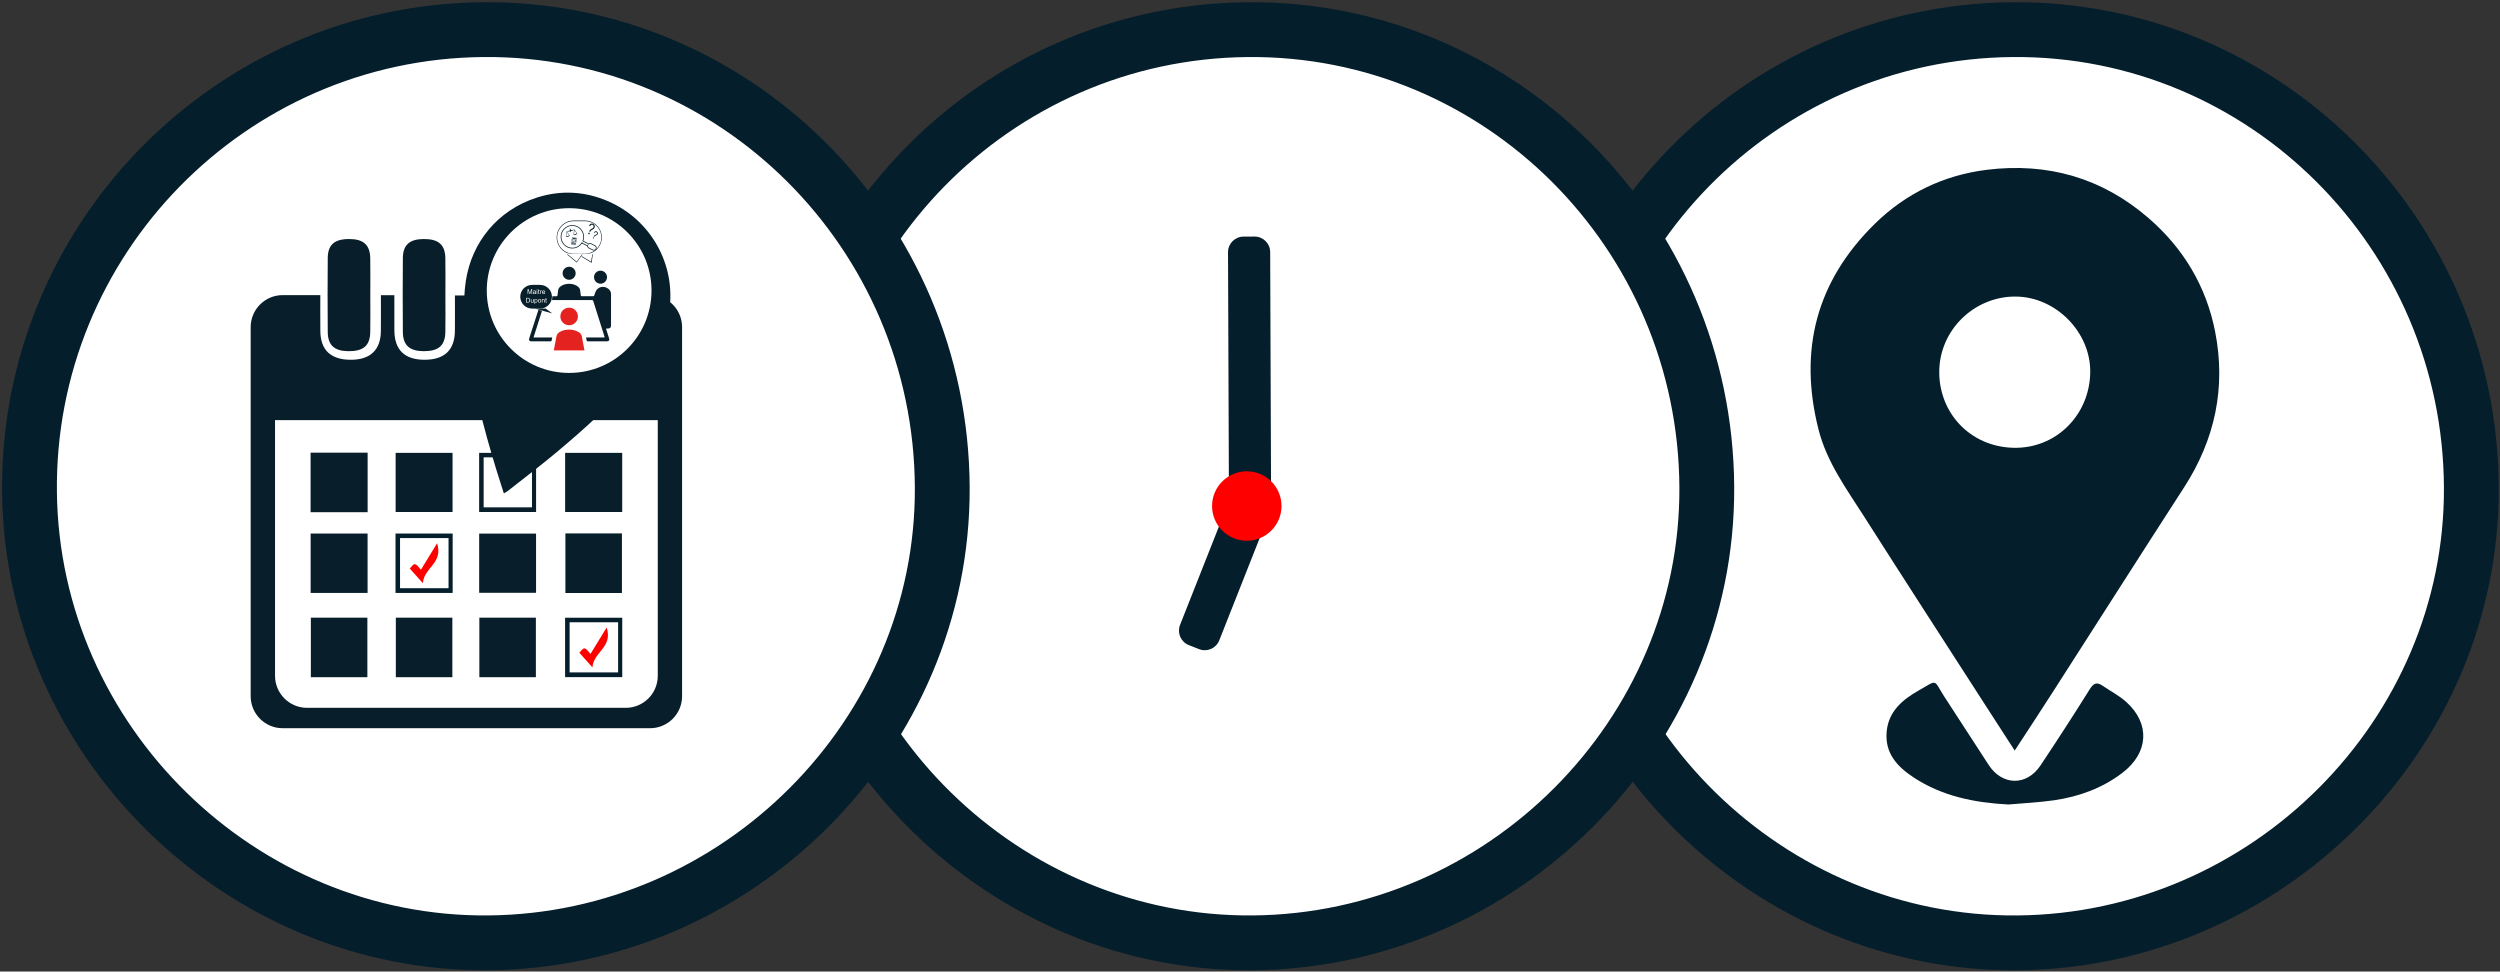 <?xml version="1.0" encoding="utf-8"?>
<!-- Generator: Adobe Illustrator 18.0.0, SVG Export Plug-In . SVG Version: 6.00 Build 0)  -->
<!DOCTYPE svg PUBLIC "-//W3C//DTD SVG 1.1//EN" "http://www.w3.org/Graphics/SVG/1.1/DTD/svg11.dtd">
<svg version="1.1" id="Calque_1" xmlns="http://www.w3.org/2000/svg" xmlns:xlink="http://www.w3.org/1999/xlink" x="0px" y="0px"
	 viewBox="0 0 228.021 88.609" enable-background="new 0 0 228.021 88.609" xml:space="preserve">
<rect x="0" y="0" width="228.021" height="88.609" fill="#333333" stroke="none"/>
<g>
	<g>
		<path fill="#FFFFFF" stroke="#051E2B" stroke-width="5" stroke-miterlimit="10" d="M225.407,44.454
			c-0.114-23.205-18.919-41.955-41.873-41.751c-23.08,0.205-41.656,19.166-41.379,42.238c0.272,22.677,19.216,41.254,41.864,41.055
			C206.796,85.795,225.517,67.004,225.407,44.454z"/>
	</g>
	<g>
		<path fill="#051E2B" d="M183.758,68.458c-0.977-1.511-1.857-2.87-2.734-4.231c-3.662-5.688-7.343-11.365-10.975-17.073
			c-1.613-2.536-3.424-4.984-4.182-7.97c-1.833-7.22-0.221-13.514,5.129-18.768c2.85-2.799,6.328-4.452,10.245-4.932
			c5.504-0.674,10.482,0.728,14.734,4.415c3.186,2.763,5.246,6.215,6.059,10.324c1.009,5.099,0.002,9.852-2.829,14.233
			c-4.035,6.245-8.027,12.517-12.043,18.774C186.081,64.916,184.978,66.587,183.758,68.458z M190.647,33.968
			c0.053-3.655-3.122-6.89-6.792-6.919c-3.784-0.03-6.992,3.06-6.979,6.91c0.013,3.704,2.788,6.75,6.704,6.881
			C187.486,40.97,190.59,37.882,190.647,33.968z"/>
		<path fill="#051E2B" d="M183.184,73.377c-3.082-0.163-6.019-0.746-8.633-2.46c-1.5-0.984-2.658-2.219-2.47-4.202
			c0.173-1.831,1.444-2.897,2.875-3.712c1.847-1.052,1.356-1.05,2.387,0.543c1.343,2.076,2.691,4.149,4.04,6.221
			c1.238,1.902,3.464,1.944,4.728,0.048c1.533-2.3,3.037-4.62,4.501-6.964c0.351-0.562,0.653-0.655,1.166-0.304
			c0.718,0.491,1.51,0.897,2.15,1.472c2.213,1.99,2.042,4.648-0.343,6.468c-1.848,1.409-3.961,2.171-6.227,2.503
			C185.977,73.19,184.576,73.252,183.184,73.377z"/>
	</g>
</g>
<g>
	<path fill="#FFFFFF" stroke="#051E2B" stroke-width="5" stroke-miterlimit="10" d="M155.674,44.454
		c-0.114-23.205-18.919-41.955-41.873-41.751C90.721,2.907,72.146,21.868,72.423,44.94c0.272,22.677,19.216,41.254,41.864,41.055
		C137.064,85.795,155.785,67.004,155.674,44.454z"/>
	<g>
		<path fill="#051E2B" d="M115.851,22.988l0.08,21.723c0.003,0.78-0.633,1.42-1.412,1.423l-1.01,0.004
			c-0.78,0.003-1.42-0.633-1.423-1.412l-0.08-21.723c-0.003-0.78,0.633-1.42,1.412-1.423l1.01-0.004
			C115.208,21.573,115.848,22.209,115.851,22.988z"/>
		<path fill="#051E2B" d="M115.235,48.215l-4.03,10.196c-0.287,0.725-1.114,1.084-1.839,0.797l-0.939-0.371
			c-0.725-0.287-1.084-1.114-0.797-1.839l4.03-10.196c0.287-0.725,1.114-1.084,1.839-0.797l0.939,0.371
			C115.163,46.662,115.522,47.49,115.235,48.215z"/>
		<circle fill="#FF0000" cx="113.717" cy="46.153" r="3.167"/>
	</g>
</g>
<g>
	<g>
		<path fill="#FFFFFF" stroke="#051E2B" stroke-width="5" stroke-miterlimit="10" d="M85.942,44.454
			C85.828,21.249,67.023,2.499,44.069,2.702C20.989,2.907,2.414,21.868,2.691,44.94c0.272,22.677,19.216,41.254,41.864,41.055
			C67.332,85.795,86.053,67.004,85.942,44.454z"/>
	</g>
	<path fill="#FFFFFF" d="M58.597,25.752h-3.706v-2.684c0-1.138-0.923-2.061-2.061-2.061h-0.945c-1.138,0-2.061,0.923-2.061,2.061
		v2.684h-1.738v-2.684c0-1.138-0.923-2.061-2.061-2.061H45.08c-1.138,0-2.061,0.923-2.061,2.061v2.684h-1.738v-2.684
		c0-1.138-0.923-2.061-2.061-2.061h-0.945c-1.138,0-2.061,0.923-2.061,2.061v2.684h-1.738v-2.684c0-1.138-0.923-2.061-2.061-2.061
		H31.47c-1.138,0-2.061,0.923-2.061,2.061v2.684h-3.706c-2.277,0-4.122,1.846-4.122,4.122v33.322c0,2.277,1.846,4.122,4.122,4.122
		h32.894c2.277,0,4.122-1.846,4.122-4.122V29.874C62.719,27.598,60.873,25.752,58.597,25.752z"/>
	<path fill="#081F2B" d="M28.328,41.289c1.759,0,3.447,0,5.203,0c0,1.805,0,3.586,0,5.426c-1.728,0-3.441,0-5.203,0
		C28.328,44.916,28.328,43.159,28.328,41.289z"/>
	<path fill="#081F2B" d="M41.277,46.701c-1.76,0-3.449,0-5.192,0c0-1.801,0-3.558,0-5.397c1.691,0,3.405,0,5.192,0
		C41.277,43.054,41.277,44.836,41.277,46.701z"/>
	<path fill="#081F2B" d="M51.544,46.698c0-1.803,0-3.56,0-5.392c1.713,0,3.426,0,5.206,0c0,1.773,0,3.554,0,5.392
		C55.043,46.698,53.354,46.698,51.544,46.698z"/>
	<path fill="#081F2B" d="M33.527,54.078c-1.744,0-3.433,0-5.194,0c0-1.79,0-3.572,0-5.417c1.714,0,3.427,0,5.194,0
		C33.527,50.446,33.527,52.203,33.527,54.078z"/>
	<path fill="#081F2B" d="M43.705,48.671c1.754,0,3.443,0,5.188,0c0,1.799,0,3.556,0,5.397c-1.685,0-3.399,0-5.188,0
		C43.705,52.323,43.705,50.542,43.705,48.671z"/>
	<path fill="#081F2B" d="M33.508,61.768c-1.75,0-3.414,0-5.156,0c0-1.801,0-3.582,0-5.433c1.696,0,3.409,0,5.156,0
		C33.508,58.151,33.508,59.956,33.508,61.768z"/>
	<path fill="#081F2B" d="M41.259,61.768c-1.75,0-3.414,0-5.156,0c0-1.801,0-3.582,0-5.433c1.696,0,3.409,0,5.156,0
		C41.259,58.151,41.259,59.956,41.259,61.768z"/>
	<path fill="#081F2B" d="M48.896,46.701c-1.764,0-3.453,0-5.195,0c0-1.802,0-3.559,0-5.397c1.695,0,3.409,0,5.195,0
		C48.896,43.059,48.896,44.84,48.896,46.701z M48.521,41.715c-1.552,0-2.993,0-4.408,0c0,1.568,0,3.052,0,4.558
		c1.496,0,2.937,0,4.408,0C48.521,44.724,48.521,43.24,48.521,41.715z"/>
	<path fill="#081F2B" d="M48.877,61.768c-1.75,0-3.414,0-5.156,0c0-1.801,0-3.582,0-5.433c1.696,0,3.409,0,5.156,0
		C48.877,58.151,48.877,59.956,48.877,61.768z"/>
	<path fill="#081F2B" d="M56.726,54.086c-1.75,0-3.414,0-5.156,0c0-1.801,0-3.582,0-5.433c1.696,0,3.409,0,5.156,0
		C56.726,50.47,56.726,52.275,56.726,54.086z"/>
	<g>
		<g>
			<path fill="#081F2B" d="M33.775,26.929c0,1.124,0.018,2.248-0.005,3.372c-0.025,1.232-0.635,1.744-2.002,1.731
				c-1.27-0.012-1.865-0.546-1.875-1.755c-0.018-2.248-0.02-4.496,0.001-6.744c0.011-1.231,0.633-1.743,2-1.731
				c1.269,0.012,1.854,0.544,1.876,1.755C33.791,24.68,33.775,25.805,33.775,26.929z"/>
			<path fill="#081F2B" d="M40.625,26.916c0,1.124,0.017,2.248-0.005,3.372c-0.024,1.237-0.631,1.753-1.99,1.743
				c-1.274-0.01-1.876-0.541-1.887-1.743c-0.019-2.248-0.019-4.496,0-6.744c0.01-1.204,0.611-1.733,1.887-1.743
				c1.361-0.01,1.966,0.505,1.99,1.743C40.642,24.668,40.625,25.792,40.625,26.916z"/>
			<path fill="#081F2B" d="M47.471,27.001c0,1.124,0.023,2.249-0.006,3.372c-0.029,1.127-0.64,1.647-1.867,1.659
				c-1.321,0.013-1.987-0.488-2.002-1.623c-0.031-2.316-0.028-4.632-0.002-6.948c0.013-1.126,0.638-1.646,1.866-1.658
				c1.324-0.013,1.97,0.484,2.003,1.623C47.498,24.616,47.471,25.808,47.471,27.001z"/>
			<path fill="#081F2B" d="M54.32,27.003c0,1.124,0.023,2.249-0.006,3.372c-0.03,1.126-0.641,1.644-1.87,1.656
				c-1.32,0.013-1.985-0.49-2-1.626c-0.03-2.316-0.028-4.632-0.002-6.948c0.013-1.125,0.639-1.644,1.868-1.656
				c1.323-0.013,1.968,0.486,2.001,1.625C54.347,24.618,54.32,25.811,54.32,27.003z"/>
		</g>
		<path fill="#081F2B" d="M59.293,26.916h-3.17c-0.308,0.003-0.61,0.007-0.92,0.007c0,1.096,0.003,2.082-0.001,3.069
			c-0.007,1.939-0.888,2.827-2.793,2.822c-1.834-0.005-2.721-0.908-2.73-2.784c-0.005-1.041-0.001-2.082-0.001-3.096
			c-0.486,0-0.815,0-1.228,0c0,1.101,0.007,2.151-0.002,3.201c-0.014,1.775-0.935,2.674-2.732,2.678
			c-1.862,0.004-2.778-0.886-2.79-2.723c-0.007-1.046-0.001-2.093-0.001-3.139c-0.538,0-0.957,0-1.432,0
			c0,1.123,0.009,2.176-0.002,3.228c-0.018,1.75-0.957,2.637-2.775,2.634c-1.807-0.002-2.73-0.893-2.745-2.665
			c-0.009-1.079-0.002-2.158-0.002-3.221c-0.472,0-0.802,0-1.228,0c0,1.127,0.011,2.21-0.003,3.294
			c-0.021,1.693-0.963,2.586-2.714,2.593c-1.835,0.007-2.785-0.868-2.805-2.604c-0.012-1.069-0.003-2.14-0.002-3.293h-3.432
			c-1.613,0-2.921,1.308-2.921,2.921v33.66c0,1.613,1.308,2.921,2.921,2.921h33.507c1.613,0,2.921-1.308,2.921-2.921v-33.66
			C62.214,28.224,60.906,26.916,59.293,26.916z M59.994,61.639c0,1.613-1.308,2.921-2.921,2.921H28.007
			c-1.613,0-2.921-1.308-2.921-2.921V38.318c11.709,0,23.267,0,34.908,0V61.639z"/>
	</g>
	<path fill="#071E2B" d="M45.954,45.003c-0.246-0.775-0.478-1.486-0.696-2.201c-1.168-3.818-2.161-7.678-2.669-11.647
		c-0.234-1.83-0.379-3.664-0.105-5.508c0.519-3.499,2.863-6.467,6.482-7.625c2.204-0.706,4.403-0.577,6.51,0.339
		c3.955,1.721,6.141,5.822,5.583,9.846c-0.304,2.192-1.365,3.995-2.73,5.665c-2.286,2.795-4.951,5.202-7.715,7.503
		c-1.405,1.169-2.863,2.273-4.299,3.405C46.231,44.847,46.132,44.895,45.954,45.003z"/>
	<circle fill="#FFFFFF" cx="51.911" cy="26.501" r="7.513"/>
	<g>
		<path fill="#E42320" d="M53.305,31.961c-0.932,0-1.856,0-2.789,0c0.005-0.036,0.008-0.068,0.014-0.1
			c0.075-0.394,0.154-0.788,0.224-1.183c0.028-0.161,0.114-0.275,0.243-0.362c0.195-0.131,0.413-0.203,0.644-0.236
			c0.399-0.057,0.78,0.001,1.133,0.205c0.169,0.098,0.269,0.236,0.301,0.436c0.063,0.383,0.143,0.764,0.215,1.145
			C53.296,31.896,53.3,31.926,53.305,31.961z"/>
		<path fill="#E42320" d="M52.711,28.867c-0.001,0.436-0.36,0.799-0.79,0.797c-0.457-0.001-0.813-0.351-0.812-0.798
			c0.001-0.457,0.359-0.808,0.821-0.805C52.36,28.064,52.712,28.427,52.711,28.867z"/>
		<path fill="#09202C" d="M51.917,24.329c0.319,0.001,0.588,0.274,0.588,0.594c0,0.326-0.27,0.596-0.595,0.596
			c-0.328,0-0.599-0.275-0.596-0.603C51.318,24.591,51.588,24.327,51.917,24.329z"/>
		<path fill="#09202C" d="M54.178,25.276c0.003-0.328,0.271-0.592,0.597-0.59c0.324,0.002,0.596,0.278,0.591,0.6
			c-0.005,0.328-0.273,0.591-0.6,0.59C54.443,25.876,54.175,25.602,54.178,25.276z"/>
		<g>
			<path fill="#09202C" d="M48.286,30.806C48.324,30.685,48.224,31.003,48.286,30.806L48.286,30.806z"/>
			<path fill="#09202C" d="M55.607,26.462c-0.28-0.356-0.935-0.458-1.246,0.067c-0.075,0.127-0.113,0.277-0.161,0.418
				c-0.017,0.049-0.033,0.072-0.089,0.072c-0.35-0.003-0.7-0.003-1.05,0c-0.061,0-0.08-0.022-0.087-0.078
				c-0.017-0.149-0.044-0.298-0.058-0.447c-0.013-0.138-0.077-0.244-0.178-0.334c-0.402-0.357-1.197-0.369-1.626-0.026
				c-0.119,0.095-0.193,0.212-0.208,0.367c-0.014,0.147-0.041,0.293-0.057,0.44c-0.006,0.057-0.025,0.079-0.086,0.079
				c-0.256-0.002-0.797-0.002-1.076-0.002c-0.094,0.013-0.175,0.069-0.222,0.147l-1.168,3.615c0,0-0.001,0.002-0.002,0.006
				c-0.002,0.007-0.004,0.014-0.006,0.02c-0.004,0.014-0.01,0.032-0.018,0.058c-0.054,0.173,0.014,0.268,0.195,0.268
				c0.301,0.001,0.602,0.001,0.902,0.001c0.285,0,0.571,0.001,0.856-0.001c0.027,0,0.072-0.013,0.076-0.029
				c0.028-0.101,0.048-0.205,0.074-0.323c-0.576,0-1.136,0-1.704,0c0.01-0.039,0.015-0.064,0.023-0.088
				c0.343-1.08,0.686-2.159,1.027-3.239c0.019-0.062,0.044-0.085,0.112-0.085c1.385,0.002,2.77,0.002,4.155-0.001
				c0.073,0,0.102,0.022,0.124,0.091c0.324,1.031,0.652,2.061,0.978,3.091c0.023,0.073,0.044,0.147,0.07,0.233
				c-0.573,0-1.132,0-1.703,0c0.02,0.1,0.041,0.188,0.054,0.277c0.009,0.058,0.035,0.074,0.092,0.074
				c0.591-0.002,1.183-0.001,1.774-0.001c0.157,0,0.232-0.104,0.185-0.253c-0.086-0.272-0.172-0.543-0.258-0.815
				c-0.009-0.029-0.016-0.058-0.027-0.1c0.07,0,0.129,0,0.188,0c0.176-0.001,0.268-0.093,0.269-0.27c0-0.96,0-1.919,0-2.879
				C55.728,26.683,55.688,26.565,55.607,26.462z"/>
		</g>
	</g>
	<g>
		<polygon fill="#FFFFFF" points="50.471,28.64 48.7,28.145 49.804,28.145 		"/>
		<path fill="#FFFFFF" d="M49.27,28.178h-0.748c-0.614,0-1.112-0.498-1.112-1.112v0c0-0.614,0.498-1.112,1.112-1.112h0.748
			c0.614,0,1.112,0.498,1.112,1.112v0C50.383,27.68,49.885,28.178,49.27,28.178z"/>
		<path fill="#071F2B" d="M49.261,28.145h-0.729c-0.596,0-1.08-0.484-1.08-1.08v0c0-0.596,0.484-1.08,1.08-1.08h0.729
			c0.596,0,1.08,0.484,1.08,1.08v0C50.341,27.662,49.857,28.145,49.261,28.145z"/>
		<polygon fill="#071F2B" points="50.364,28.586 48.787,28.145 49.77,28.145 		"/>
	</g>
	<g>
		<path fill="#FFFFFF" d="M48.122,26.809v-0.43h0.086l0.102,0.305c0.009,0.028,0.016,0.049,0.021,0.063
			c0.005-0.016,0.012-0.039,0.023-0.069l0.103-0.299h0.077v0.43h-0.055v-0.36l-0.125,0.36h-0.051l-0.125-0.366v0.366H48.122z"/>
		<path fill="#FFFFFF" d="M48.822,26.77c-0.02,0.017-0.039,0.028-0.057,0.035s-0.038,0.01-0.058,0.01
			c-0.034,0-0.061-0.008-0.079-0.025S48.6,26.752,48.6,26.727c0-0.016,0.004-0.029,0.011-0.042s0.016-0.023,0.027-0.03
			c0.011-0.008,0.024-0.014,0.038-0.018c0.01-0.002,0.026-0.005,0.047-0.008c0.042-0.005,0.074-0.011,0.094-0.018
			c0-0.007,0-0.012,0-0.014c0-0.021-0.005-0.037-0.015-0.045c-0.014-0.012-0.034-0.018-0.06-0.018c-0.025,0-0.043,0.004-0.055,0.013
			c-0.012,0.009-0.021,0.024-0.026,0.046l-0.052-0.007c0.005-0.022,0.013-0.04,0.023-0.054s0.026-0.024,0.046-0.031
			c0.021-0.007,0.044-0.011,0.071-0.011s0.048,0.003,0.065,0.009s0.029,0.014,0.037,0.024c0.008,0.009,0.013,0.021,0.017,0.036
			c0.001,0.009,0.002,0.025,0.002,0.049v0.07c0,0.049,0.001,0.081,0.003,0.093c0.002,0.013,0.007,0.026,0.014,0.038h-0.055
			C48.827,26.798,48.823,26.785,48.822,26.77z M48.817,26.652c-0.019,0.008-0.048,0.014-0.086,0.02
			c-0.021,0.003-0.037,0.007-0.046,0.011c-0.009,0.004-0.016,0.01-0.021,0.017c-0.005,0.008-0.007,0.016-0.007,0.025
			c0,0.014,0.005,0.026,0.016,0.035s0.026,0.014,0.047,0.014c0.02,0,0.038-0.004,0.054-0.014c0.016-0.009,0.027-0.021,0.035-0.037
			c0.006-0.012,0.009-0.029,0.009-0.053V26.652z"/>
		<path fill="#FFFFFF" d="M48.953,26.439v-0.061h0.053v0.061H48.953z M48.953,26.809v-0.312h0.053v0.312H48.953z"/>
		<path fill="#FFFFFF" d="M49.202,26.761l0.008,0.047c-0.015,0.003-0.028,0.004-0.04,0.004c-0.019,0-0.034-0.003-0.044-0.009
			c-0.011-0.006-0.018-0.014-0.022-0.024s-0.006-0.031-0.006-0.063v-0.179h-0.039v-0.042h0.039v-0.077l0.053-0.032v0.109h0.053
			v0.042h-0.053v0.182c0,0.015,0.001,0.025,0.002,0.029c0.002,0.004,0.005,0.007,0.009,0.01c0.004,0.002,0.01,0.003,0.018,0.003
			C49.185,26.763,49.192,26.763,49.202,26.761z"/>
		<path fill="#FFFFFF" d="M49.253,26.809v-0.312H49.3v0.047c0.012-0.022,0.023-0.037,0.034-0.043
			c0.01-0.007,0.021-0.011,0.034-0.011c0.018,0,0.036,0.006,0.054,0.017l-0.018,0.049c-0.013-0.007-0.026-0.011-0.039-0.011
			c-0.011,0-0.022,0.003-0.031,0.01c-0.009,0.007-0.016,0.017-0.02,0.029c-0.006,0.019-0.009,0.04-0.009,0.062v0.163H49.253z"/>
		<path fill="#FFFFFF" d="M49.667,26.708l0.055,0.007c-0.009,0.032-0.024,0.057-0.048,0.074s-0.053,0.026-0.089,0.026
			c-0.045,0-0.082-0.014-0.108-0.042c-0.027-0.028-0.04-0.067-0.04-0.118c0-0.052,0.014-0.093,0.041-0.122s0.062-0.043,0.105-0.043
			c0.042,0,0.076,0.014,0.103,0.042c0.026,0.028,0.04,0.068,0.04,0.12c0,0.003,0,0.008,0,0.014h-0.232
			c0.002,0.035,0.012,0.061,0.029,0.079c0.018,0.018,0.04,0.027,0.065,0.027c0.02,0,0.036-0.005,0.05-0.015
			C49.648,26.747,49.659,26.73,49.667,26.708z M49.494,26.623h0.174c-0.002-0.026-0.009-0.046-0.02-0.059
			c-0.017-0.021-0.039-0.031-0.065-0.031c-0.024,0-0.045,0.008-0.062,0.024S49.496,26.596,49.494,26.623z"/>
	</g>
	<g>
		<path fill="#FFFFFF" d="M47.99,27.596v-0.43h0.148c0.033,0,0.059,0.002,0.077,0.006c0.024,0.006,0.045,0.016,0.063,0.031
			c0.022,0.02,0.04,0.044,0.051,0.074s0.017,0.064,0.017,0.102c0,0.033-0.004,0.062-0.012,0.087
			c-0.007,0.025-0.017,0.046-0.029,0.063c-0.012,0.017-0.025,0.029-0.039,0.039c-0.014,0.009-0.031,0.017-0.051,0.021
			s-0.043,0.007-0.069,0.007H47.99z M48.047,27.545h0.092c0.028,0,0.051-0.002,0.067-0.008s0.029-0.013,0.039-0.022
			c0.013-0.014,0.024-0.032,0.031-0.054c0.008-0.023,0.011-0.051,0.011-0.083c0-0.045-0.007-0.08-0.022-0.104
			c-0.015-0.024-0.033-0.041-0.054-0.048c-0.016-0.006-0.04-0.009-0.074-0.009h-0.09V27.545z"/>
		<path fill="#FFFFFF" d="M48.622,27.596V27.55c-0.024,0.035-0.058,0.053-0.099,0.053c-0.019,0-0.036-0.003-0.051-0.01
			c-0.016-0.007-0.028-0.016-0.036-0.027c-0.008-0.01-0.013-0.023-0.017-0.039c-0.002-0.01-0.003-0.027-0.003-0.049v-0.193h0.053
			v0.173c0,0.027,0.001,0.046,0.003,0.056c0.003,0.014,0.01,0.025,0.021,0.033s0.024,0.012,0.04,0.012
			c0.016,0,0.031-0.004,0.044-0.012c0.014-0.008,0.024-0.019,0.03-0.033c0.005-0.014,0.008-0.034,0.008-0.061v-0.167h0.053v0.312
			H48.622z"/>
		<path fill="#FFFFFF" d="M48.752,27.716v-0.432H48.8v0.041c0.011-0.016,0.024-0.027,0.039-0.036
			c0.014-0.008,0.031-0.012,0.052-0.012c0.026,0,0.05,0.007,0.07,0.021c0.021,0.014,0.036,0.033,0.046,0.058
			c0.01,0.025,0.016,0.052,0.016,0.082c0,0.032-0.006,0.061-0.018,0.086c-0.011,0.026-0.028,0.045-0.05,0.059
			c-0.022,0.013-0.045,0.02-0.069,0.02c-0.018,0-0.033-0.003-0.047-0.011c-0.014-0.008-0.025-0.017-0.035-0.028v0.152H48.752z
			 M48.8,27.442c0,0.041,0.008,0.07,0.024,0.089c0.016,0.019,0.036,0.028,0.059,0.028c0.023,0,0.043-0.01,0.061-0.03
			c0.017-0.02,0.025-0.05,0.025-0.092c0-0.04-0.008-0.069-0.024-0.089c-0.017-0.02-0.036-0.03-0.059-0.03s-0.042,0.01-0.06,0.031
			C48.809,27.372,48.8,27.402,48.8,27.442z"/>
		<path fill="#FFFFFF" d="M49.067,27.44c0-0.058,0.016-0.101,0.048-0.128c0.027-0.023,0.06-0.035,0.098-0.035
			c0.043,0,0.078,0.014,0.105,0.042c0.027,0.028,0.041,0.067,0.041,0.117c0,0.04-0.006,0.072-0.018,0.095
			c-0.012,0.023-0.029,0.041-0.052,0.053c-0.023,0.013-0.048,0.019-0.076,0.019c-0.043,0-0.079-0.014-0.105-0.042
			C49.08,27.533,49.067,27.493,49.067,27.44z M49.121,27.44c0,0.04,0.009,0.07,0.026,0.089c0.017,0.02,0.039,0.03,0.065,0.03
			s0.048-0.01,0.065-0.03c0.018-0.02,0.026-0.05,0.026-0.091c0-0.039-0.009-0.068-0.026-0.087c-0.018-0.02-0.039-0.03-0.065-0.03
			s-0.048,0.01-0.065,0.029C49.13,27.371,49.121,27.4,49.121,27.44z"/>
		<path fill="#FFFFFF" d="M49.421,27.596v-0.312h0.048v0.044c0.022-0.034,0.056-0.051,0.099-0.051c0.019,0,0.036,0.003,0.052,0.01
			s0.027,0.016,0.035,0.026c0.008,0.011,0.014,0.024,0.017,0.039c0.002,0.01,0.003,0.027,0.003,0.051v0.192h-0.053v-0.189
			c0-0.022-0.002-0.038-0.006-0.048c-0.004-0.011-0.011-0.02-0.022-0.026c-0.01-0.006-0.022-0.009-0.037-0.009
			c-0.022,0-0.042,0.007-0.058,0.021c-0.017,0.014-0.025,0.041-0.025,0.081v0.17H49.421z"/>
		<path fill="#FFFFFF" d="M49.871,27.549l0.008,0.047c-0.015,0.003-0.028,0.004-0.04,0.004c-0.019,0-0.034-0.003-0.044-0.009
			c-0.011-0.006-0.018-0.014-0.022-0.024s-0.006-0.031-0.006-0.063v-0.179h-0.039v-0.042h0.039v-0.077l0.053-0.032v0.109h0.053
			v0.042h-0.053v0.182c0,0.015,0.001,0.025,0.002,0.029c0.002,0.004,0.005,0.007,0.009,0.01c0.004,0.002,0.01,0.003,0.018,0.003
			C49.854,27.551,49.861,27.55,49.871,27.549z"/>
	</g>
	<g>
		<g>
			<g>
				<polygon fill="#FFFFFF" points="54.007,24.062 52.552,23.196 54.124,23.196 				"/>
				<path fill="#FFFFFF" d="M53.365,23.239h-1.065c-0.875,0-1.584-0.709-1.584-1.584v0c0-0.875,0.709-1.584,1.584-1.584h1.065
					c0.875,0,1.584,0.709,1.584,1.584v0C54.949,22.53,54.24,23.239,53.365,23.239z"/>
				<path fill="#071F2B" d="M53.351,23.193h-1.039c-0.85,0-1.538-0.689-1.538-1.538v0c0-0.85,0.689-1.538,1.538-1.538h1.039
					c0.85,0,1.538,0.689,1.538,1.538v0C54.89,22.504,54.201,23.193,53.351,23.193z"/>
				<polygon fill="#071F2B" points="53.957,23.976 52.675,23.193 54.075,23.193 				"/>
				<path fill="#FFFFFF" d="M53.366,23.134h-1.068c-0.817,0-1.479-0.662-1.479-1.479v0c0-0.817,0.662-1.479,1.479-1.479h1.068
					c0.817,0,1.479,0.662,1.479,1.479v0C54.846,22.472,54.183,23.134,53.366,23.134z"/>
				<polygon fill="#FFFFFF" points="53.908,23.871 52.675,23.134 54.038,23.134 				"/>
			</g>
			<polyline fill="#FFFFFF" points="53.18,23.196 52.603,24.021 51.607,23.196 			"/>
			<polyline fill="#071F2B" points="53.131,23.193 52.605,23.944 51.692,23.193 			"/>
			<polyline fill="#FFFFFF" points="53.123,23.134 52.601,23.871 51.702,23.134 			"/>
		</g>
		<g>
			<g>
				<g>
					<path fill="#FFFFFF" stroke="#09202C" stroke-width="0.068" stroke-miterlimit="10" d="M53.708,22.616l0.36,0.183
						c0.107,0.054,0.239,0.011,0.293-0.096l0,0c0.054-0.107,0.011-0.239-0.096-0.293l-0.36-0.183
						c-0.107-0.054-0.239-0.011-0.293,0.096v0C53.558,22.429,53.601,22.561,53.708,22.616z"/>
					
						<path fill-rule="evenodd" clip-rule="evenodd" fill="#FFFFFF" stroke="#09202C" stroke-width="0.068" stroke-miterlimit="10" d="
						M53.055,22.161l0.509,0.255l0.093-0.185l-0.509-0.255c-0.051-0.026-0.113-0.005-0.139,0.046v0
						C52.983,22.073,53.004,22.135,53.055,22.161z"/>
					
						<rect x="53.572" y="22.256" transform="matrix(-0.894 -0.449 0.449 -0.894 91.518 66.326)" fill-rule="evenodd" clip-rule="evenodd" fill="#FFFFFF" width="0.084" height="0.138"/>
					
						<circle fill-rule="evenodd" clip-rule="evenodd" fill="#FFFFFF" stroke="#09202C" stroke-width="0.068" stroke-miterlimit="10" cx="52.202" cy="21.599" r="1.032"/>
					
						<rect x="53.072" y="22.005" transform="matrix(-0.894 -0.449 0.449 -0.894 90.684 65.627)" fill-rule="evenodd" clip-rule="evenodd" fill="#FFFFFF" width="0.084" height="0.138"/>
				</g>
			</g>
			<path fill="#071F2B" d="M52.638,21.281l-0.234-0.323l0.021-0.007c0.008-0.003,0.005-0.014-0.003-0.013l-0.344,0.054l-0.048-0.094
				l-0.018-0.035c-0.02-0.04-0.036-0.036-0.034,0.009l0.001,0.04l0.001,0.02l0.003,0.085l-0.328,0.118
				c-0.008,0.003-0.005,0.014,0.003,0.013l0.02-0.003l-0.05,0.395c-0.013-0.001-0.026-0.002-0.038-0.004
				c0.057,0.053,0.14,0.077,0.223,0.056c0.083-0.021,0.145-0.082,0.169-0.156c-0.01,0.008-0.021,0.016-0.033,0.023l-0.232-0.32
				l0.3-0.048l0.044,0.086c0.006,0.012,0.024,0.007,0.024-0.006l-0.003-0.096l0.284-0.101l-0.05,0.391
				c-0.013-0.001-0.026-0.002-0.038-0.004c0.057,0.053,0.14,0.077,0.223,0.056c0.083-0.021,0.145-0.082,0.169-0.156
				C52.66,21.266,52.649,21.274,52.638,21.281z M51.795,21.524c-0.047,0.012-0.094,0.017-0.138,0.017l0.047-0.368l0.218,0.301
				C51.885,21.495,51.842,21.512,51.795,21.524z M52.484,21.347c-0.047,0.012-0.094,0.017-0.138,0.017l0.047-0.368l0.218,0.301
				C52.574,21.318,52.531,21.336,52.484,21.347z"/>
			<g>
				<path fill="#071F2B" d="M52.066,22.265c0.041-0.212,0.082-0.424,0.123-0.636c0.141,0.027,0.282,0.055,0.423,0.082
					c0.012,0.01,0.015,0.023,0.011,0.039c-0.038,0.195-0.076,0.39-0.114,0.584c-0.005,0.027-0.015,0.033-0.041,0.028
					c-0.124-0.024-0.247-0.048-0.371-0.072C52.081,22.287,52.071,22.28,52.066,22.265z M52.482,22.338
					c0.039-0.202,0.078-0.403,0.117-0.603c-0.131-0.025-0.26-0.05-0.389-0.075c-0.039,0.202-0.078,0.402-0.117,0.603
					C52.223,22.288,52.352,22.313,52.482,22.338z"/>
				<path fill="#071F2B" d="M52.383,21.805c-0.045-0.009-0.091-0.018-0.136-0.026c-0.022-0.004-0.03-0.015-0.025-0.037
					c0.002-0.009,0.003-0.018,0.005-0.027c0.004-0.019,0.016-0.027,0.035-0.023c0.066,0.013,0.132,0.026,0.198,0.038
					c0.027,0.005,0.053,0.01,0.08,0.016c0.02,0.004,0.027,0.016,0.024,0.035c-0.002,0.01-0.004,0.02-0.006,0.03
					c-0.004,0.018-0.016,0.026-0.034,0.023C52.476,21.824,52.429,21.815,52.383,21.805z"/>
				<path fill="#071F2B" d="M52.478,22.221c-0.004,0.021-0.008,0.041-0.012,0.062c-0.004,0.019-0.016,0.027-0.034,0.023
					c-0.012-0.002-0.024-0.004-0.036-0.007c-0.017-0.004-0.026-0.015-0.023-0.032c0.008-0.042,0.016-0.084,0.024-0.126
					c0.003-0.016,0.016-0.024,0.032-0.022c0.013,0.002,0.026,0.005,0.039,0.007c0.017,0.004,0.025,0.016,0.022,0.033
					C52.486,22.18,52.482,22.201,52.478,22.221z"/>
				<path fill="#071F2B" d="M52.245,22.193c0.025,0.005,0.051,0.01,0.076,0.015c0.02,0.004,0.028,0.015,0.024,0.036
					c-0.007,0.04-0.013,0.044-0.052,0.036c-0.046-0.009-0.093-0.018-0.139-0.027c-0.021-0.004-0.029-0.015-0.025-0.036
					c0.001-0.005,0.002-0.009,0.003-0.014c0.004-0.02,0.016-0.028,0.036-0.024C52.193,22.183,52.219,22.188,52.245,22.193z"/>
				<path fill="#071F2B" d="M52.251,21.828c0.04,0.008,0.048,0.021,0.034,0.06c-0.004,0.013-0.016,0.02-0.03,0.018
					c-0.013-0.002-0.026-0.005-0.039-0.007c-0.015-0.003-0.023-0.015-0.021-0.03C52.202,21.836,52.203,21.816,52.251,21.828z"/>
				<path fill="#071F2B" d="M52.359,21.926c-0.04-0.008-0.048-0.021-0.034-0.06c0.004-0.012,0.016-0.02,0.029-0.018
					c0.014,0.002,0.028,0.005,0.041,0.008c0.014,0.003,0.022,0.016,0.019,0.03C52.409,21.919,52.408,21.939,52.359,21.926z"/>
				<path fill="#071F2B" d="M52.483,21.951c-0.04-0.008-0.048-0.021-0.034-0.06c0.004-0.013,0.016-0.02,0.03-0.018
					c0.013,0.002,0.026,0.005,0.039,0.007c0.015,0.004,0.023,0.016,0.021,0.031l0,0.001C52.532,21.948,52.526,21.962,52.483,21.951z
					"/>
				<path fill="#071F2B" d="M52.212,22.026c-0.04-0.008-0.048-0.021-0.034-0.06c0.004-0.013,0.016-0.02,0.03-0.018
					c0.013,0.002,0.026,0.005,0.039,0.008c0.015,0.004,0.023,0.016,0.021,0.031C52.261,22.022,52.257,22.038,52.212,22.026z"/>
				<path fill="#071F2B" d="M52.336,22.05c-0.04-0.008-0.048-0.02-0.035-0.06c0.004-0.012,0.015-0.02,0.028-0.018
					c0.014,0.002,0.028,0.005,0.042,0.008c0,0,0.001,0,0.001,0c0.017,0.006,0.021,0.02,0.013,0.052
					c-0.004,0.015-0.016,0.024-0.031,0.021C52.349,22.053,52.342,22.051,52.336,22.05z"/>
				<path fill="#071F2B" d="M52.475,22c0.04,0.008,0.048,0.021,0.034,0.06c-0.004,0.013-0.016,0.02-0.03,0.018
					c-0.013-0.002-0.026-0.005-0.039-0.007c-0.015-0.003-0.023-0.015-0.021-0.03c0,0,0-0.001,0-0.001
					C52.425,22.005,52.429,21.988,52.475,22z"/>
				<path fill="#071F2B" d="M52.189,22.147c-0.041-0.008-0.048-0.02-0.035-0.06c0.004-0.013,0.016-0.02,0.03-0.018
					c0.013,0.002,0.027,0.005,0.04,0.008c0.001,0,0.002,0,0.002,0c0.018,0.007,0.022,0.021,0.014,0.052
					c-0.004,0.015-0.015,0.024-0.031,0.021C52.202,22.15,52.195,22.149,52.189,22.147z"/>
				<path fill="#071F2B" d="M52.312,22.171c-0.04-0.008-0.048-0.021-0.034-0.06c0.004-0.013,0.016-0.02,0.03-0.018
					c0.013,0.002,0.026,0.005,0.039,0.008c0.015,0.004,0.023,0.016,0.021,0.031C52.361,22.167,52.357,22.183,52.312,22.171z"/>
			</g>
		</g>
		<g>
			<path fill="#09202C" d="M53.639,21.34l0.054-0.13l0.107,0.044l-0.054,0.13L53.639,21.34z M53.74,21.113l0.013-0.035
				c0.026-0.062,0.057-0.109,0.094-0.142c0.027-0.023,0.074-0.05,0.141-0.08c0.045-0.021,0.077-0.04,0.096-0.057
				c0.019-0.017,0.032-0.038,0.042-0.063c0.02-0.047,0.021-0.093,0.004-0.138c-0.016-0.045-0.043-0.075-0.082-0.091
				c-0.04-0.017-0.079-0.015-0.12,0.003c-0.04,0.02-0.077,0.06-0.112,0.122l-0.09-0.053c0.046-0.086,0.101-0.142,0.163-0.169
				c0.062-0.026,0.129-0.025,0.197,0.003c0.069,0.029,0.118,0.077,0.145,0.144c0.027,0.067,0.024,0.138-0.007,0.212
				c-0.017,0.041-0.039,0.075-0.068,0.103c-0.029,0.027-0.077,0.058-0.144,0.088c-0.057,0.026-0.095,0.049-0.114,0.07
				c-0.02,0.02-0.043,0.06-0.069,0.12L53.74,21.113z"/>
		</g>
		<g>
			<path fill="#09202C" d="M54.06,21.723l0.046-0.087l0.071,0.039l-0.046,0.086L54.06,21.723z M54.146,21.572l0.011-0.023
				c0.022-0.041,0.047-0.071,0.076-0.091c0.02-0.015,0.054-0.029,0.103-0.046c0.033-0.011,0.057-0.021,0.07-0.032
				c0.015-0.01,0.025-0.024,0.034-0.04c0.017-0.031,0.021-0.063,0.013-0.095c-0.009-0.032-0.026-0.056-0.051-0.069
				c-0.026-0.014-0.053-0.016-0.083-0.006c-0.028,0.01-0.057,0.036-0.086,0.076l-0.059-0.043c0.039-0.056,0.081-0.092,0.125-0.105
				c0.045-0.014,0.09-0.009,0.137,0.016c0.046,0.024,0.076,0.062,0.09,0.11s0.007,0.096-0.019,0.146
				c-0.015,0.026-0.033,0.049-0.055,0.066c-0.023,0.017-0.058,0.033-0.106,0.051c-0.04,0.014-0.068,0.027-0.083,0.04
				c-0.015,0.013-0.035,0.038-0.057,0.078L54.146,21.572z"/>
		</g>
	</g>
	<g>
		<path fill="#051E2B" d="M41.287,54.078c-1.771,0-3.465,0-5.213,0c0-1.809,0-3.572,0-5.417c1.701,0,3.421,0,5.213,0
			C41.287,50.423,41.287,52.211,41.287,54.078z M40.911,49.074c-1.558,0-3.004,0-4.424,0c0,1.573,0,3.063,0,4.574
			c1.502,0,2.947,0,4.424,0C40.911,52.094,40.911,50.605,40.911,49.074z"/>
		<path fill="#FF0000" d="M39.866,49.549c0.587,1.824-1.203,2.222-1.297,3.641c-0.519-0.581-0.854-0.956-1.192-1.334
			c0.46-0.553,0.46-0.553,1.017,0.105C38.841,51.229,39.29,50.494,39.866,49.549z"/>
	</g>
	<g>
		<path fill="#051E2B" d="M56.754,61.759c-1.771,0-3.465,0-5.213,0c0-1.809,0-3.572,0-5.417c1.701,0,3.421,0,5.213,0
			C56.754,58.104,56.754,59.892,56.754,61.759z M56.377,56.756c-1.558,0-3.004,0-4.424,0c0,1.573,0,3.063,0,4.574
			c1.502,0,2.947,0,4.424,0C56.377,59.776,56.377,58.286,56.377,56.756z"/>
		<path fill="#FF0000" d="M55.333,57.23c0.587,1.824-1.203,2.222-1.297,3.641c-0.519-0.581-0.854-0.956-1.192-1.334
			c0.46-0.553,0.46-0.553,1.017,0.105C54.308,58.911,54.756,58.175,55.333,57.23z"/>
	</g>
</g>
<g>
</g>
<g>
</g>
<g>
</g>
<g>
</g>
<g>
</g>
</svg>
